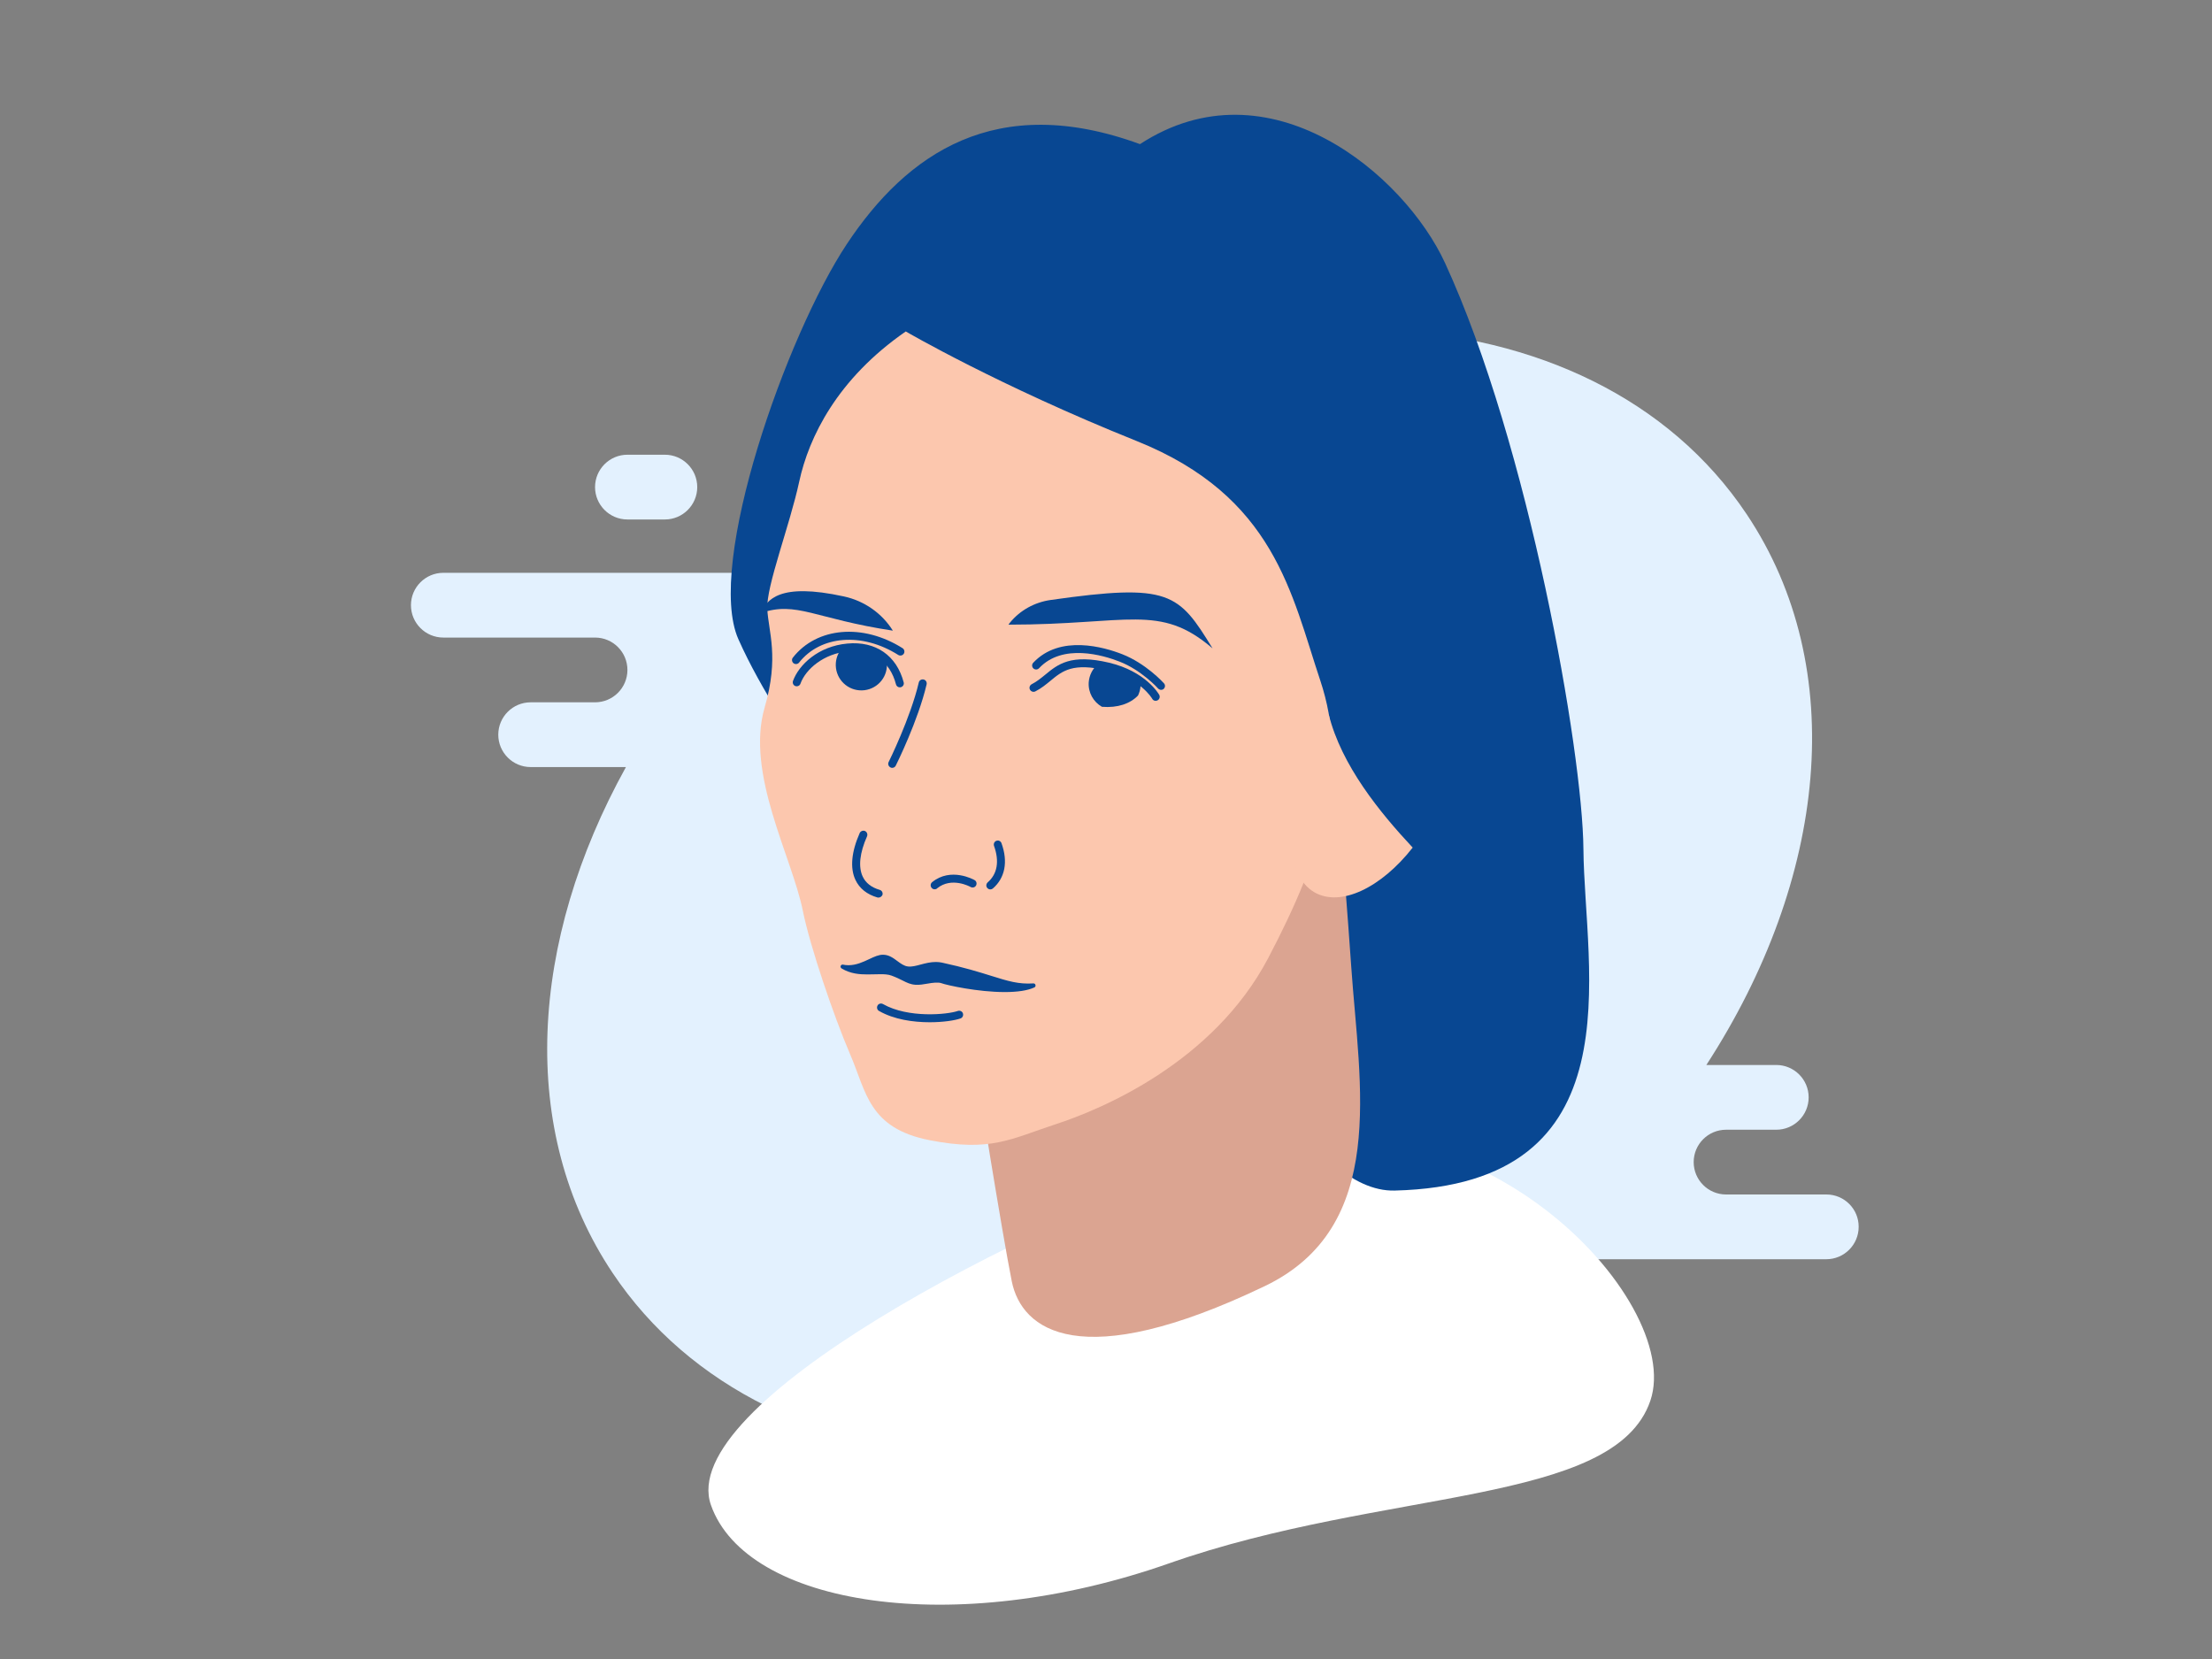 <?xml version="1.0" encoding="utf-8"?>
<!-- Generator: Adobe Illustrator 18.0.0, SVG Export Plug-In . SVG Version: 6.00 Build 0)  -->
<!DOCTYPE svg PUBLIC "-//W3C//DTD SVG 1.1//EN" "http://www.w3.org/Graphics/SVG/1.1/DTD/svg11.dtd">
<svg version="1.1" id="Layer_1" xmlns="http://www.w3.org/2000/svg" xmlns:xlink="http://www.w3.org/1999/xlink" x="0px" y="0px"
	 width="1920px" height="1440px" viewBox="0 0 1920 1440" enable-background="new 0 0 1920 1440" xml:space="preserve">
<rect x="0" y="0" width="1920" height="1440" fill="#808080" stroke="none"/>
<g id="Layer_2">
</g>
<g>
	<g>
		<path fill="#E3F1FE" d="M544.6,450.9h32.5c15.5,0,28.1-12.6,28.1-28.1c0-15.5-12.6-28.1-28.1-28.1h-32.5
			c-15.5,0-28.1,12.6-28.1,28.1C516.5,438.3,529.1,450.9,544.6,450.9z"/>
		<path fill="#E3F1FE" d="M1585.3,1036.8h-195c0,0,0,0,0,0h107.9c-15.5,0-28.1-12.6-28.1-28.1c0-15.5,12.6-28.1,28.1-28.1h43.6
			c15.5,0,28.1-12.6,28.1-28.1c0-15.5-12.6-28.1-28.1-28.1h-60.7c104.5-161,124.7-344.1,34.9-478.2
			c-134.2-200.5-463.3-215.5-735.1-33.6c-38.6,25.8-74,54.3-105.9,84.6H384.8c-15.5,0-28.1,12.6-28.1,28.1
			c0,15.5,12.6,28.1,28.1,28.1h237c0,0,0,0,0,0H516.5c15.5,0,28.1,12.6,28.1,28.1c0,15.5-12.6,28.1-28.1,28.1h-55.9
			c-15.5,0-28.1,12.6-28.1,28.1c0,15.5,12.6,28.1,28.1,28.1h82.7c-83.6,151-94.1,315.8-11.5,439.2
			c134.2,200.5,463.3,215.5,735.1,33.6c21.5-14.4,42.1-29.7,61.5-45.6h256.8c15.5,0,28.1-12.6,28.1-28.1
			C1613.4,1049.4,1600.8,1036.8,1585.3,1036.8z"/>
	</g>
	<path fill="#FFFFFF" d="M1432.5,1215.8c29.8-87.5-156.3-285.5-360.3-216c-187.6,63.9-485.8,219.4-455.1,306.6
		c30.7,87.2,210.6,116.3,397.6,50.6S1401.4,1307.1,1432.5,1215.8z"/>
	<path fill="#084792" d="M693.6,646.1c0,0-32.3-45.4-52.7-91.3c-28.7-64.7,42-264.4,94.1-342.9c52.1-78.5,129.3-132.6,254.5-86.8
		c111.8-72.9,229.3,26.1,264.8,103.2c72.6,157.8,119.4,423.9,120.1,508.6c0.8,104.9,47.9,291.4-163.9,296.5
		c-73,1.8-149.6-146.4-172.5-274.9C1015.2,630.2,693.6,646.1,693.6,646.1z"/>
	<path fill="#DBA491" d="M847.6,930.9c0,0,22.1,138.9,30.6,181.2c8.5,42.4,59,81.2,219.5,4.3c107.5-51.5,82.3-174.3,75.2-276.8
		c-7.1-102-12.2-149.4-12.2-149.4L847.6,930.9z"/>
	<path fill="#FCC7AE" d="M786.2,287.7c-59.7,41.3-84.2,92-92.5,130.4S665,508.7,666,528.6c1,19.9,10.5,41.6-2.3,85.5
		c-16.7,57.3,23.8,130,33.1,176.2c6.4,31.7,27.1,92.2,41.1,124.8c14.1,32.6,15.9,64.2,69.1,74.6c53.2,10.4,70.5-1.2,109.4-13.9
		c38.9-12.7,136.5-53.1,184.4-144.2s70.3-165.8,45.2-240.9s-39.5-159.8-159.4-207.9S786.2,287.7,786.2,287.7z"/>
	<circle fill="none" cx="738.4" cy="642.2" r="22.6"/>
	<path fill="#084792" d="M1003.1,608.3c-1.2,0-2.4-0.6-3-1.8c-0.1-0.2-10.3-17.7-39.1-24.5c-29.8-7.1-38.8,0.3-49.3,9
		c-3.9,3.2-7.9,6.5-13,9.1c-1.7,0.9-3.8,0.2-4.7-1.5c-0.9-1.7-0.2-3.8,1.5-4.7c4.5-2.3,8.1-5.3,11.8-8.3c10.9-9,22.2-18.2,55.3-10.4
		c32,7.6,43.1,27.1,43.6,27.9c0.9,1.7,0.3,3.8-1.3,4.7C1004.2,608.2,1003.6,608.3,1003.1,608.3z"/>
	<path fill="#084792" d="M1007.9,598.8c-0.9,0-1.9-0.4-2.6-1.1c-0.1-0.2-14.6-16.1-33.5-23.4c-14.2-5.6-49.5-16.1-69.9,5.7
		c-1.3,1.4-3.5,1.5-4.9,0.2c-1.4-1.3-1.5-3.5-0.2-4.9c23.3-24.9,61.9-13.5,77.4-7.4c20.4,8,35.5,24.5,36.1,25.2
		c1.3,1.4,1.2,3.6-0.3,4.9C1009.5,598.5,1008.7,598.8,1007.9,598.8z"/>
	<path fill="#084792" d="M956.5,613.5c13.6,1.1,24.5-2.7,31.3-9.8c1.2-2.5,2-5.3,2.2-8.2c0.1-1.4,0.1-2.8-0.1-4.1
		c-6.5-4.8-15.7-9.7-28.2-12.7c-3.2-0.8-6.3-1.4-9.1-1.8c-4.3,3.7-7.1,9.1-7.6,15.3C944.4,601.2,949.1,609.3,956.5,613.5z"/>
	<path fill="#084792" d="M781,596.6c-1.5,0-2.9-1-3.3-2.6c-5.2-20.1-20.4-30.5-41.6-28.6c-21.2,1.9-36.8,15.5-41.3,28
		c-0.6,1.8-2.6,2.7-4.4,2.1c-1.8-0.6-2.7-2.6-2.1-4.4c5.1-14.1,22-30.2,47.2-32.5c24.6-2.3,42.8,10.4,48.9,33.7
		c0.5,1.8-0.6,3.7-2.5,4.2C781.6,596.5,781.3,596.6,781,596.6z"/>
	<path fill="#084792" d="M690.9,576.4c-0.8,0-1.5-0.2-2.1-0.7c-1.5-1.2-1.8-3.4-0.6-4.9c20.8-26.5,60.8-29.9,95.2-8.2
		c1.6,1,2.1,3.2,1.1,4.8c-1,1.6-3.2,2.1-4.8,1.1c-31.3-19.8-67.5-17-86.1,6.6C693,575.9,692,576.4,690.9,576.4z"/>
	<path fill="#084792" d="M769.8,578.7c-0.9,12.3-11.6,21.4-23.8,20.5c-12.2-0.9-21.4-11.5-20.5-23.8c0.4-4.9,2.3-9.3,5.3-12.7
		c1.6-0.3,3.3-0.5,5-0.7c14.2-1.3,25.6,2.5,33.6,10.3C769.8,574.3,770,576.5,769.8,578.7z"/>
	<path fill="#084792" d="M1052.5,562.8c-29.5-48.1-37.1-56.8-140.7-42c-13.8,2-26.4,8.9-35.2,19.7c-0.7,0.9-1.2,1.5-1.2,1.7
		C979.6,542.2,1006.6,523.4,1052.5,562.8z"/>
	<path fill="#084792" d="M660.4,532.1c5.2-11.4,15.7-26.7,72.1-14.4c17.6,3.8,33,14.5,42.5,29.7h0
		C707,537.1,691.6,521.5,660.4,532.1z"/>
	<path fill="#084792" d="M774.4,666.5c-0.5,0-1-0.1-1.5-0.4c-1.7-0.9-2.4-2.9-1.6-4.6c0.2-0.4,19-38.4,26.2-69.1
		c0.4-1.9,2.3-3,4.2-2.6c1.9,0.4,3,2.3,2.6,4.2c-7.4,31.5-26,69-26.8,70.6C776.9,665.8,775.7,666.5,774.4,666.5z"/>
	<path fill="#084792" d="M762.5,779.1c-0.3,0-0.6,0-0.9-0.1c-9-2.6-15.6-7.8-19.1-15.3c-4.8-10.2-3.5-24.3,3.7-40.6
		c0.8-1.7,2.8-2.5,4.6-1.8c1.7,0.8,2.5,2.8,1.8,4.6c-6.4,14.4-7.7,26.5-3.8,34.9c2.6,5.6,7.6,9.5,14.8,11.6c1.8,0.5,2.9,2.4,2.4,4.3
		C765.4,778.1,764,779.1,762.5,779.1z"/>
	<path fill="#084792" d="M811.3,771.9c-1,0-2-0.4-2.7-1.3c-1.2-1.5-1-3.7,0.5-4.9c16.2-13.2,35.9-2.3,36.8-1.8
		c1.7,0.9,2.2,3.1,1.3,4.7c-0.9,1.7-3.1,2.2-4.7,1.3c-0.7-0.4-16.5-9-29,1.1C812.9,771.7,812.1,771.9,811.3,771.9z"/>
	<path fill="#084792" d="M859.6,772c-1,0-1.9-0.4-2.6-1.2c-1.3-1.4-1.1-3.6,0.3-4.9c8.4-7.3,10.3-18.3,5.5-31.7
		c-0.6-1.8,0.3-3.8,2.1-4.4c1.8-0.7,3.8,0.3,4.4,2.1c5.8,16.1,3.1,30.1-7.5,39.3C861.2,771.7,860.4,772,859.6,772z"/>
	<g>
		<path fill="#084792" d="M897.4,855.4c-23,1.4-34-8.3-80-18.2c-10.6-2.3-21,4.2-29.2,3.3c-8.2-0.9-12.9-10.1-21.4-10.2
			s-19.8,11.6-35.1,8.6c15,9,32.3,2,43,6c10.7,4,13.4,7.4,20.5,7.9c7.1,0.5,16.5-3.6,22.7-1.3C824,854,875.2,865.1,897.4,855.4z"/>
		<path fill="#084792" d="M872.1,861.1L872.1,861.1c-23.3,0-50.1-5.9-55-7.7c-2.8-1-7.6-0.4-12.1,0.4c-3.4,0.6-7,1.2-10.2,1
			c-4.6-0.3-7.5-1.8-11.3-3.7c-2.6-1.3-5.4-2.7-9.7-4.3c-3-1.1-6.6-1.2-9.4-1.2c-1.7,0-3.5,0.1-5.4,0.1c-2,0.1-4.1,0.1-6.2,0.1
			c-6.8,0-14.7-0.6-22.3-5.2c-0.8-0.5-1.1-1.4-0.8-2.2c0.3-0.8,1.2-1.3,2-1.1c1.5,0.3,3.1,0.5,4.7,0.5c6.8,0,12.8-2.8,18.1-5.3
			c4.4-2.1,8.2-3.8,11.9-3.8c5.1,0,8.9,2.8,12.5,5.5c3,2.2,5.8,4.3,9.2,4.7c3.3,0.4,7.1-0.6,11.1-1.7c4.2-1.1,8.5-2.2,13.1-2.2
			c1.8,0,3.5,0.2,5.1,0.5c19.5,4.2,32.6,8.3,43.2,11.6c14.4,4.5,23.4,7.3,36.3,6.5c0.9-0.1,1.7,0.5,1.9,1.4c0.2,0.9-0.2,1.7-1,2.1
			C891.9,859.8,883.2,861.1,872.1,861.1z M813.2,849.2c2,0,3.7,0.3,5.2,0.8c4.2,1.5,30.8,7.5,53.7,7.5h0c4.5,0,8.7-0.2,12.3-0.7
			c-7.8-1-15.3-3.3-24.6-6.3c-10.5-3.3-23.6-7.4-42.9-11.5c-5.1-1.1-11.1,0.2-16.5,1.6c-4.4,1.1-8.6,2.2-12.4,1.8
			c-4.4-0.5-7.7-3-11-5.4c-3.3-2.4-6.4-4.7-10.3-4.8c-2.9,0-6.4,1.6-10.4,3.5c-4.5,2.1-9.4,4.4-15,5.2c6.3,1.5,12.3,1.2,17.7,1
			c1.9-0.1,3.7-0.1,5.5-0.1c3.1,0,7.2,0.2,10.7,1.5c4.4,1.6,7.5,3.2,10,4.5c3.7,1.8,6.1,3.1,9.9,3.3c2.8,0.2,5.9-0.4,9.3-0.9
			C807.4,849.7,810.4,849.2,813.2,849.2z"/>
	</g>
	<path fill="#084792" d="M807,887.3c-14.2,0-30.9-2.3-44-9.8c-1.7-0.9-2.2-3.1-1.3-4.7c0.9-1.7,3.1-2.2,4.7-1.3
		c21.8,12.4,55.8,9.2,65,6c1.8-0.6,3.8,0.3,4.4,2.1c0.6,1.8-0.3,3.8-2.1,4.4C828.9,885.7,818.8,887.3,807,887.3z"/>
	<path fill="#FCC7AE" d="M1153.3,620c-6.3,7.5-4.8,29.4-10.2,38.7c-28,48.4-29,100.2-2.2,115.8c22.7,13.1,58-3.9,85.3-38.8
		C1197.6,705.1,1164.3,664.3,1153.3,620z"/>
</g>
</svg>
